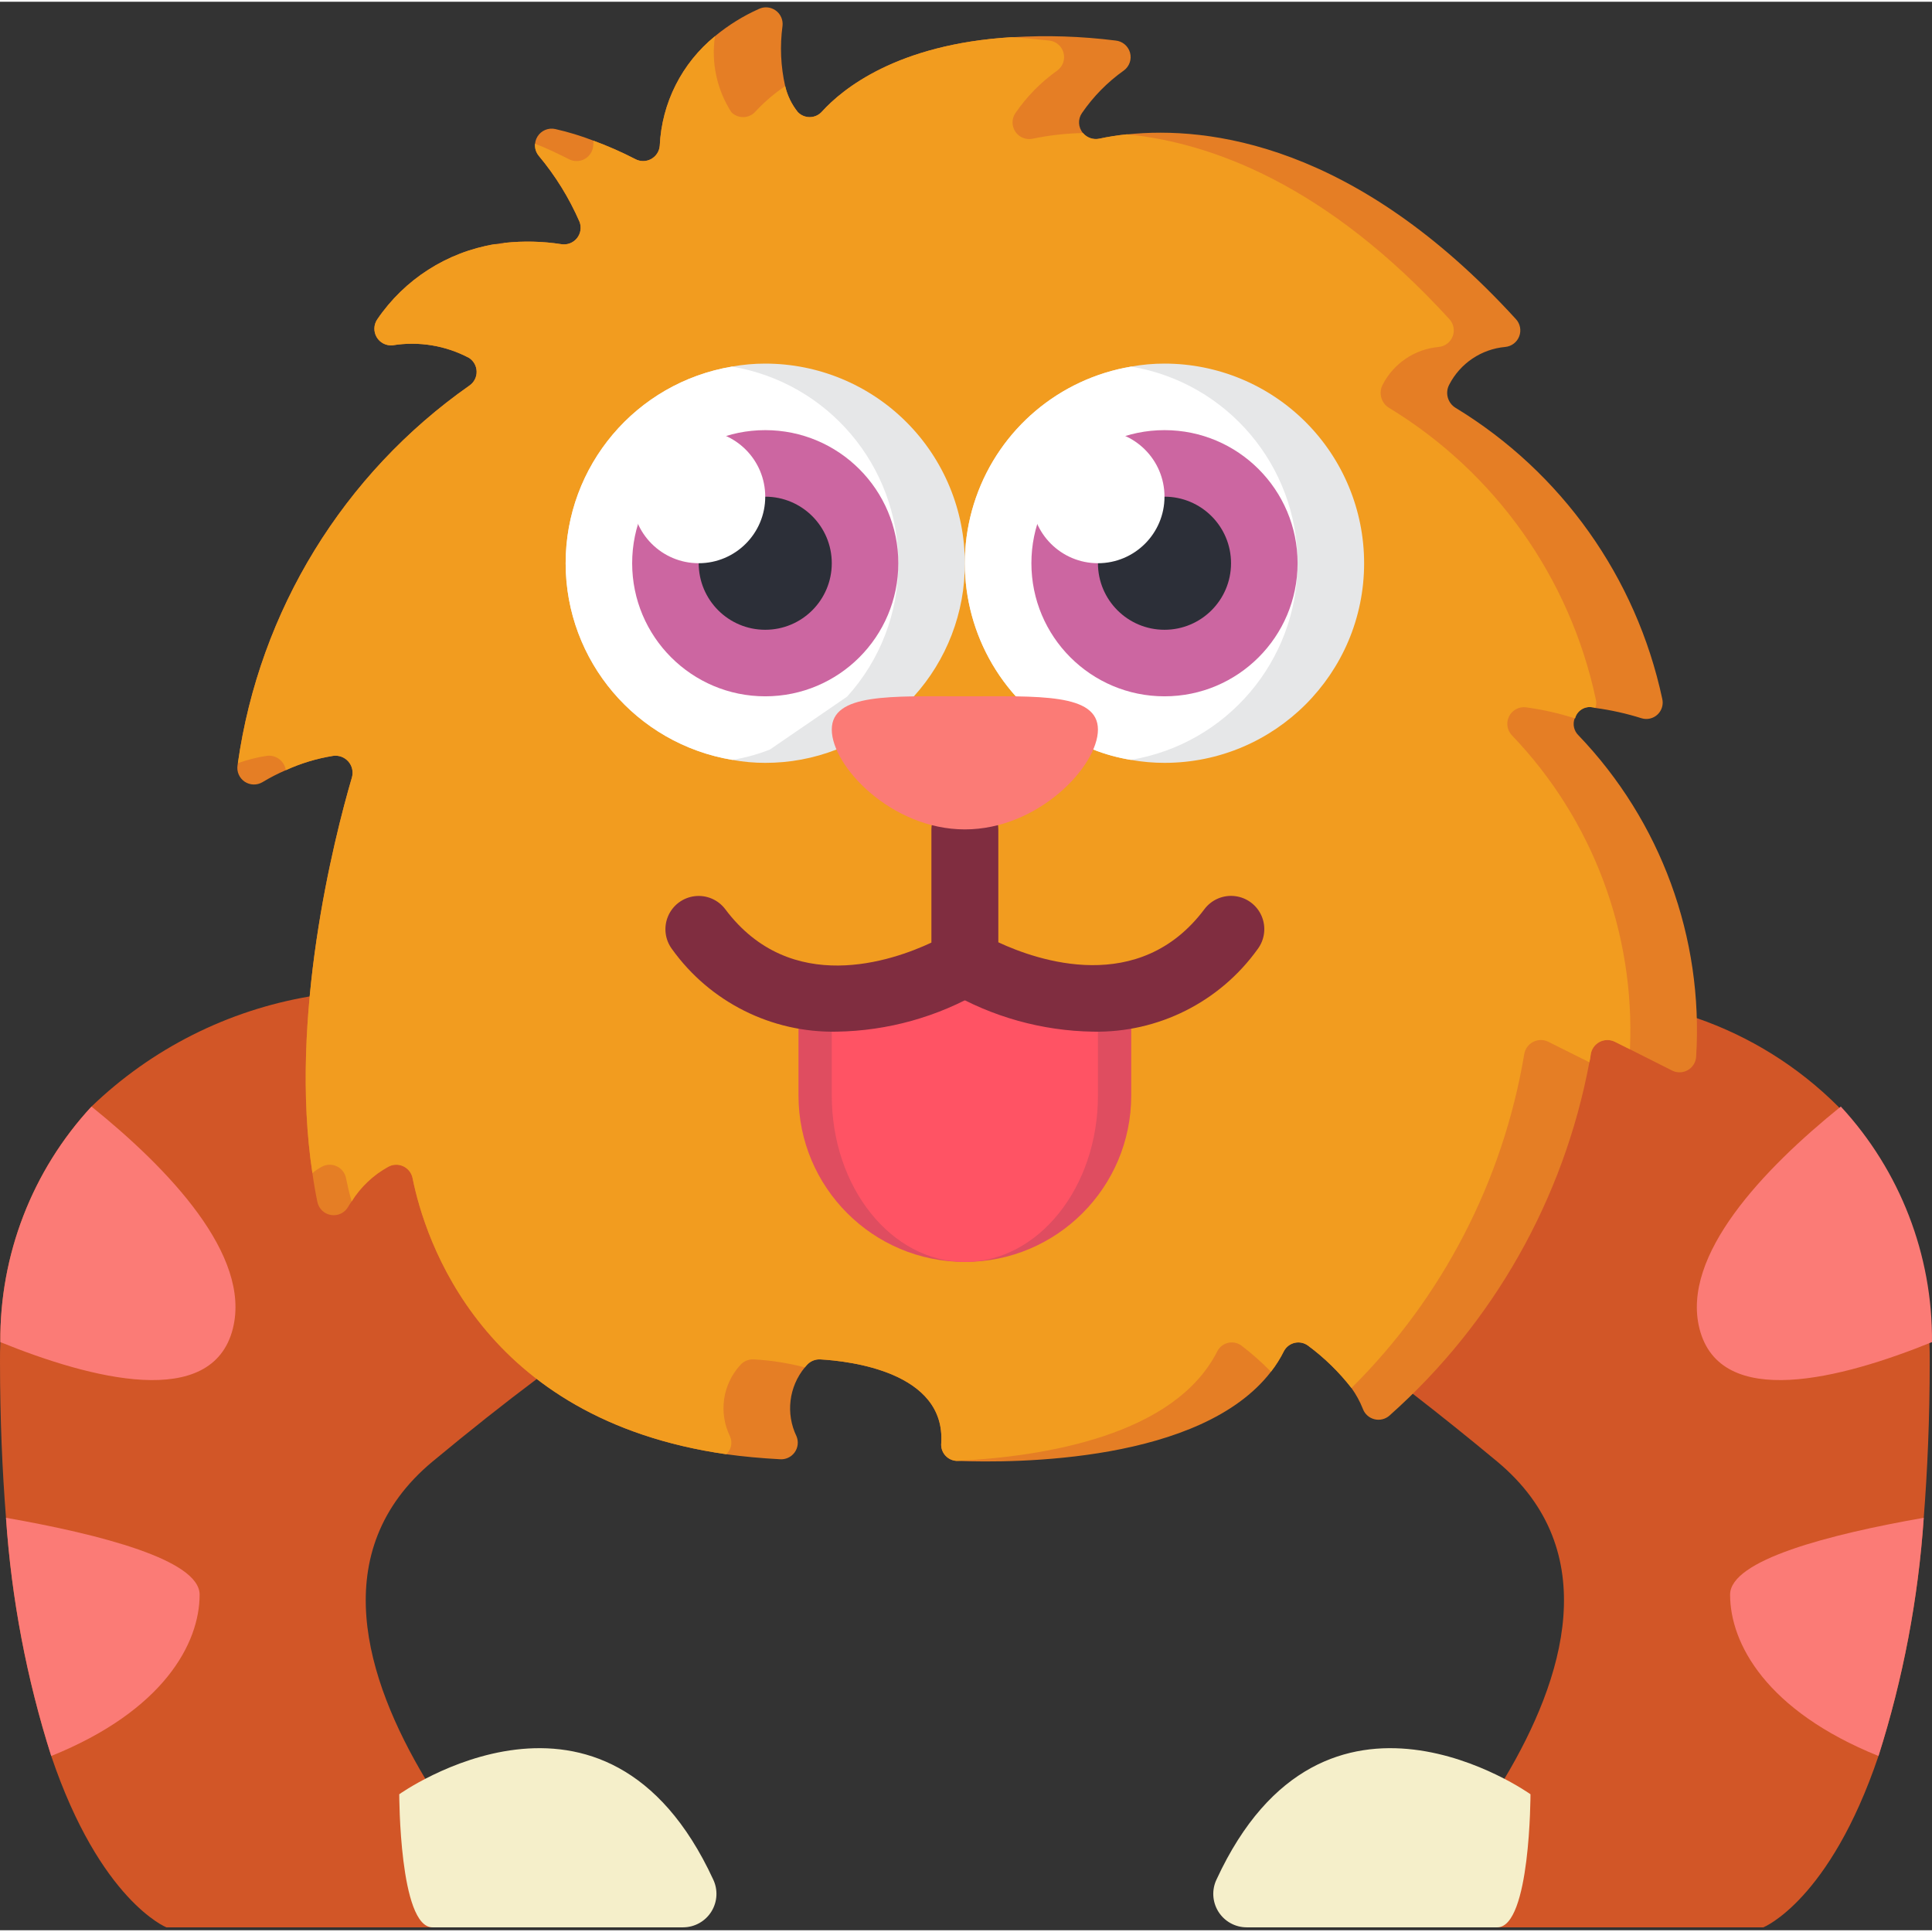 <svg height="503pt" viewBox="0 -1 503.915 503" width="503pt" xmlns="http://www.w3.org/2000/svg"><rect x="0" y="-1" width="503.915" height="503" fill="#333333" stroke="none"/><path d="m80.793 258.434c-21.43 3.641-41.27 13.648-56.93 28.727-15.449 16.707-23.953 38.68-23.777 61.438-.086 1.648-.086 3.387-.086 5.121 0 15.012.609 28.551 1.562 40.699 1.43 21.109 5.391 41.969 11.801 62.133 12.758 37.75 30.027 44.691 30.027 44.691h78.102l-10.586-38.789c-15.449-25.859-26.121-59.355 1.906-82.699 9.719-8.07 18.832-15.273 27.164-21.523zm0 0" fill="#d25627"/><path d="m112.812 501.242h65.379c2.996-.016 5.773-1.566 7.355-4.109 1.586-2.539 1.758-5.715.457-8.41-28.066-60.645-81.867-22.191-81.867-22.191s0 34.711 8.676 34.711zm0 0" fill="#f5efca"/><path d="m52.066 414.465c0 12.758-9.457 30.285-38.703 42.086-6.41-20.164-10.371-41.023-11.801-62.133 24.73 4.34 50.504 11.02 50.504 20.047zm0 0" fill="#fb7b76"/><path d="m442.488 264.074c13.918 4.785 26.559 12.68 36.969 23.086 15.453 16.707 23.953 38.68 23.777 61.438.086 1.648.086 3.387.086 5.121 0 15.012-.605 28.551-1.559 40.699-1.434 21.109-5.395 41.969-11.805 62.133-12.754 37.75-30.023 44.691-30.023 44.691h-78.102l10.586-38.789c15.445-25.859 26.121-59.355-1.91-82.699-7.723-6.422-15.098-12.324-22.043-17.703l-3.992-103.789zm0 0" fill="#d25627"/><path d="m390.508 501.242h-65.379c-2.996-.016-5.77-1.566-7.355-4.109-1.582-2.539-1.754-5.715-.453-8.41 28.062-60.645 81.867-22.191 81.867-22.191s0 34.711-8.68 34.711zm0 0" fill="#f5efca"/><path d="m451.254 414.465c0 12.758 9.461 30.285 38.703 42.086 6.41-20.164 10.371-41.023 11.805-62.133-24.734 4.34-50.508 11.02-50.508 20.047zm0 0" fill="#fb7b76"/><path d="m442.402 274.141c-.082 1.453-.887 2.766-2.145 3.5-1.258.734-2.797.789-4.102.145l-11.023-5.555-3.992-1.992c-1.266-.605-2.746-.566-3.984.102-1.234.672-2.074 1.891-2.262 3.281-.066.672-.184 1.34-.348 1.996-6.684 35.652-25.031 68.074-52.156 92.16-1.082.945-2.562 1.293-3.953.926-1.391-.363-2.508-1.395-2.988-2.75-.762-1.906-1.75-3.711-2.949-5.379-3.242-4.168-7.039-7.875-11.281-11.02-.996-.758-2.27-1.043-3.488-.773-1.223.266-2.262 1.059-2.848 2.16-.941 1.902-2.078 3.707-3.383 5.379-18.227 23.691-66.562 23.867-81.922 23.258h-.086c-1.148-.062-2.219-.586-2.973-1.453-.754-.867-1.121-2-1.02-3.145 1.215-18.66-24.039-21.438-31.5-21.871-1.352-.09-2.668.457-3.559 1.477-.176.172-.348.434-.52.609-4.176 5.047-5.023 12.066-2.172 17.961.586 1.41.391 3.023-.516 4.25s-2.391 1.887-3.91 1.738c-4.859-.262-9.547-.695-13.883-1.301-63.785-9.113-78.625-56.059-81.836-72.027-.27-1.352-1.172-2.496-2.422-3.078s-2.703-.535-3.91.129c-3.902 2.141-7.188 5.25-9.547 9.023-.348.473-.668.965-.953 1.477-.91 1.543-2.672 2.367-4.438 2.078-1.77-.285-3.176-1.629-3.547-3.383-.523-2.516-.957-5.031-1.305-7.547-6.16-40.527 5.555-87.043 10.328-103.27.387-1.445.02-2.992-.977-4.109-.996-1.117-2.488-1.66-3.969-1.445-4.258.684-8.402 1.938-12.324 3.734-2.094.898-4.125 1.941-6.074 3.121-1.449.867-3.27.816-4.668-.133-1.395-.953-2.113-2.625-1.84-4.293 0-.172.086-.348.086-.52 5.645-39.773 27.508-75.43 60.398-98.496 1.191-.82 1.895-2.18 1.875-3.625-.016-1.441-.75-2.785-1.961-3.578-6.113-3.25-13.125-4.406-19.961-3.297-1.676.16-3.289-.664-4.145-2.113-.855-1.449-.797-3.266.152-4.656 7.102-10.449 18.172-17.535 30.637-19.609h.172c.867-.176 1.648-.262 2.43-.348 4.91-.523 9.871-.406 14.754.348 1.531.254 3.082-.328 4.066-1.527s1.254-2.836.707-4.289c-2.711-6.238-6.309-12.055-10.676-17.27-1.148-1.438-1.266-3.445-.289-5.008.977-1.559 2.832-2.336 4.629-1.934 3.395.766 6.73 1.781 9.98 3.039 3.707 1.367 7.332 2.961 10.848 4.773 1.293.711 2.859.719 4.156.016 1.301-.703 2.152-2.016 2.266-3.488.512-11.137 5.754-21.523 14.402-28.551 3.48-2.883 7.332-5.273 11.457-7.117 1.426-.672 3.102-.52 4.383.402 1.277.918 1.961 2.461 1.777 4.023-.707 5.234-.473 10.555.695 15.707.578 2.477 1.707 4.789 3.297 6.77.836.871 2 1.348 3.207 1.312 1.203-.031 2.34-.57 3.129-1.484 5.293-5.816 19.523-17.531 49.289-19.352h.348c8.977-.547 17.98-.254 26.902.867 1.789.168 3.289 1.426 3.773 3.156.48 1.734-.156 3.586-1.605 4.652-4.27 3.031-7.973 6.789-10.934 11.109-1.102 1.594-.996 3.73.262 5.207 1.039 1.234 2.672 1.801 4.25 1.473 2.352-.508 4.727-.883 7.117-1.125h.262c20.914-2.172 59.355 2.254 101.27 48.16 1.137 1.211 1.48 2.965.891 4.512-.59 1.551-2.016 2.629-3.668 2.777-6.215.566-11.711 4.266-14.578 9.809-1.152 2.141-.43 4.809 1.648 6.074 27.629 16.797 47.117 44.23 53.891 75.844.371 1.492-.086 3.066-1.199 4.129-1.113 1.059-2.711 1.438-4.18.992-3.938-1.238-7.973-2.141-12.062-2.691-.25-.098-.516-.156-.781-.172-2.02-.359-3.977.883-4.512 2.863h-.09c-.59 1.535-.215 3.273.957 4.426 21.512 22.418 32.652 52.82 30.719 83.828zm0 0" fill="#e57e25"/><path d="m425.133 272.23-3.992-1.992c-1.266-.605-2.746-.566-3.984.102-1.234.672-2.074 1.891-2.262 3.281-.066.672-.184 1.34-.348 1.996l-10.762-5.379c-1.27-.605-2.75-.566-3.984.102-1.234.672-2.074 1.891-2.262 3.281-5.562 32.977-21.312 63.387-45.039 86.953-3.242-4.168-7.039-7.875-11.281-11.02-.996-.758-2.27-1.043-3.488-.773-1.223.266-2.262 1.059-2.848 2.16-.941 1.902-2.078 3.707-3.383 5.379-2.383-2.434-4.934-4.695-7.637-6.766-.996-.758-2.27-1.043-3.492-.773-1.219.266-2.258 1.059-2.844 2.16-11.109 22.043-45.125 27.508-67.949 28.637h-.086c-1.148-.062-2.219-.586-2.973-1.453-.754-.867-1.121-2-1.02-3.145 1.215-18.66-24.039-21.438-31.5-21.871-1.352-.09-2.668.457-3.559 1.477-.176.172-.348.434-.52.609-4.348-1.141-8.793-1.84-13.277-2.086-1.352-.09-2.668.457-3.559 1.477-4.629 5.051-5.695 12.418-2.691 18.57.734 1.605.348 3.496-.953 4.688-63.785-9.113-78.625-56.059-81.836-72.027-.27-1.352-1.172-2.496-2.422-3.078s-2.703-.535-3.91.129c-3.902 2.141-7.188 5.25-9.547 9.023-.695-2.344-1.129-4.34-1.477-6.074-.27-1.352-1.172-2.496-2.422-3.078s-2.703-.535-3.914.129c-.859.469-1.676 1.02-2.43 1.648-6.16-40.527 5.555-87.043 10.328-103.27.387-1.445.02-2.992-.977-4.109-.996-1.117-2.488-1.66-3.969-1.445-4.258.684-8.402 1.938-12.324 3.734-.359-2.422-2.613-4.09-5.031-3.734-2.547.391-5.047 1.031-7.465 1.91 5.645-39.773 27.508-75.43 60.398-98.496 1.191-.82 1.895-2.18 1.875-3.625-.016-1.441-.75-2.785-1.961-3.578-6.113-3.25-13.125-4.406-19.961-3.297-1.676.16-3.289-.664-4.145-2.113-.855-1.449-.797-3.266.152-4.656 7.102-10.449 18.172-17.535 30.637-19.609h.172c.828.109 1.668-.008 2.43-.348 4.91-.523 9.871-.406 14.754.348 1.531.254 3.082-.328 4.066-1.527s1.254-2.836.707-4.289c-2.711-6.238-6.309-12.055-10.676-17.27-.711-.875-1.055-1.996-.953-3.121 3.383 1.301 6.332 2.777 8.762 3.992 1.293.711 2.863.719 4.16.016 1.301-.703 2.152-2.016 2.262-3.488 0-.434.09-.867.09-1.301 3.707 1.367 7.332 2.961 10.848 4.773 1.293.711 2.859.719 4.156.016 1.301-.703 2.152-2.016 2.266-3.488.512-11.137 5.754-21.523 14.402-28.551-1.02 6.891.492 13.922 4.254 19.785.836.871 2 1.348 3.207 1.312 1.203-.031 2.34-.57 3.129-1.484 2.309-2.492 4.898-4.707 7.723-6.598.578 2.477 1.707 4.789 3.297 6.77.836.871 2 1.348 3.207 1.312 1.203-.031 2.34-.57 3.129-1.484 5.293-5.816 19.523-17.531 49.289-19.352h.348c3.039.172 6.25.52 9.547.867 1.789.168 3.289 1.426 3.773 3.156.48 1.734-.156 3.586-1.605 4.652-4.27 3.031-7.973 6.789-10.934 11.109-1 1.469-1.004 3.398-.012 4.871.996 1.473 2.789 2.191 4.523 1.809 4.312-.895 8.699-1.387 13.105-1.473 1.039 1.234 2.672 1.801 4.25 1.473 2.352-.508 4.727-.883 7.117-1.125h.262c21.605 2.168 51.719 12.93 83.914 48.16 1.137 1.211 1.48 2.965.891 4.512-.59 1.551-2.016 2.629-3.668 2.777-6.215.566-11.711 4.266-14.578 9.809-1.152 2.141-.43 4.809 1.648 6.074 27.625 16.797 47.117 44.23 53.891 75.844.234.797.203 1.652-.086 2.43-.25-.098-.516-.156-.781-.172-2.02-.359-3.977.883-4.512 2.863h-.09c-4.16-1.316-8.43-2.273-12.754-2.863-1.812-.207-3.555.742-4.371 2.371-.816 1.629-.523 3.594.727 4.918 21.047 21.941 32.18 51.547 30.805 81.918zm0 0" fill="#f29c1f"/><path d="m251.66 145.445c.047 12.863-4.723 25.277-13.363 34.801l-20.133 13.797c-5.918 2.309-12.219 3.484-18.57 3.473-2.883.004-5.758-.254-8.59-.781-25.066-4.168-43.449-25.84-43.469-51.25-.023-25.41 18.32-47.113 43.379-51.324 2.863-.527 5.77-.785 8.68-.781 13.809 0 27.051 5.484 36.816 15.25s15.25 23.008 15.25 36.816zm0 0" fill="#e6e7e8"/><path d="m355.797 145.445c0 28.758-23.312 52.07-52.066 52.07-2.941 0-5.875-.258-8.766-.781-3.355-.539-6.645-1.441-9.809-2.691l-20.133-13.797c-12.703-14.102-16.715-34.008-10.465-51.93 6.254-17.922 21.773-31.016 40.492-34.156 2.863-.527 5.766-.785 8.68-.781 13.809 0 27.051 5.484 36.816 15.25s15.25 23.008 15.25 36.816zm0 0" fill="#e6e7e8"/><path d="m234.305 145.445c.047 12.863-4.723 25.277-13.363 34.801l-20.133 13.797c-3.16 1.25-6.449 2.152-9.805 2.691-25.066-4.168-43.449-25.84-43.469-51.25-.023-25.41 18.32-47.113 43.379-51.324 25.051 4.199 43.402 25.887 43.391 51.285zm0 0" fill="#fff"/><path d="m338.441 145.445c-.035 25.418-18.41 47.094-43.477 51.289-3.355-.539-6.645-1.441-9.809-2.691l-20.133-13.797c-12.703-14.102-16.715-34.008-10.465-51.93 6.254-17.922 21.773-31.016 40.492-34.156 25.051 4.199 43.398 25.887 43.391 51.285zm0 0" fill="#fff"/><path d="m234.305 145.445c0 19.172-15.539 34.715-34.711 34.715s-34.711-15.543-34.711-34.715c0-19.168 15.539-34.711 34.711-34.711s34.711 15.543 34.711 34.711zm0 0" fill="#cc66a1"/><path d="m338.441 145.445c0 19.172-15.543 34.715-34.711 34.715-19.172 0-34.715-15.543-34.715-34.715 0-19.168 15.543-34.711 34.715-34.711 19.168 0 34.711 15.543 34.711 34.711zm0 0" fill="#cc66a1"/><path d="m216.949 145.445c0 9.586-7.77 17.359-17.355 17.359s-17.355-7.773-17.355-17.359c0-9.582 7.77-17.355 17.355-17.355s17.355 7.773 17.355 17.355zm0 0" fill="#2c2f38"/><path d="m321.086 145.445c0 9.586-7.773 17.359-17.355 17.359-9.586 0-17.359-7.773-17.359-17.359 0-9.582 7.773-17.355 17.359-17.355 9.582 0 17.355 7.773 17.355 17.355zm0 0" fill="#2c2f38"/><path d="m60.746 345.039c-5.379 21.438-37.141 13.105-60.66 3.559-.176-22.758 8.328-44.73 23.777-61.438 20.223 16.312 41.656 38.789 36.883 57.879zm0 0" fill="#fb7b76"/><path d="m443.254 345.039c5.379 21.438 37.141 13.105 60.66 3.559.176-22.758-8.328-44.73-23.781-61.438-20.199 16.312-41.652 38.789-36.879 57.879zm0 0" fill="#fb7b76"/><path d="m295.051 258v26.293c0 23.965-19.426 43.391-43.391 43.391-23.961 0-43.391-19.426-43.391-43.391v-26.293c14.996 2.062 30.254-.898 43.391-8.418 13.137 7.52 28.395 10.48 43.391 8.418zm0 0" fill="#df4d60"/><path d="m286.371 258v26.293c0 23.953-15.551 43.391-34.711 43.391s-34.711-19.438-34.711-43.391v-26.293c12.23 1.941 24.73-1.09 34.711-8.418 9.984 7.328 22.48 10.359 34.711 8.418zm0 0" fill="#ff5364"/><path d="m218.227 267.625c-16.98.332-33.035-7.715-42.934-21.512-1.859-2.48-2.254-5.766-1.035-8.617 1.219-2.852 3.863-4.836 6.941-5.207 3.078-.371 6.121.93 7.98 3.41 17.078 22.77 43.547 13.484 53.805 8.676v-29.504c0-4.793 3.883-8.68 8.676-8.68 4.793 0 8.68 3.887 8.68 8.68v34.711c0 3.047-1.598 5.871-4.211 7.438-11.508 6.746-24.566 10.398-37.902 10.605zm0 0" fill="#802d40"/><path d="m285.098 267.625c-13.34-.207-26.395-3.859-37.906-10.605-2.609-1.566-4.207-4.391-4.207-7.438v-34.711c0-4.793 3.883-8.68 8.676-8.68 4.793 0 8.68 3.887 8.68 8.68v29.426c10.281 4.801 36.836 14.016 53.801-8.617 1.863-2.48 4.902-3.777 7.98-3.406 3.078.371 5.727 2.355 6.945 5.207 1.215 2.848.82 6.133-1.039 8.613-9.895 13.805-25.949 21.859-42.93 21.531zm0 0" fill="#802d40"/><path d="m286.371 188.836c0 9.547-15.539 26.035-34.711 26.035-19.168 0-34.711-16.488-34.711-26.035 0-9.543 15.543-8.676 34.711-8.676 19.172 0 34.711-.867 34.711 8.676zm0 0" fill="#fb7b76"/><g fill="#fff"><path d="m199.594 128.09c0 9.586-7.77 17.355-17.355 17.355-9.586 0-17.355-7.77-17.355-17.355 0-9.586 7.77-17.355 17.355-17.355 9.586 0 17.355 7.77 17.355 17.355zm0 0"/><path d="m303.73 128.09c0 9.586-7.773 17.355-17.359 17.355-9.582 0-17.355-7.77-17.355-17.355 0-9.586 7.773-17.355 17.355-17.355 9.586 0 17.359 7.77 17.359 17.355zm0 0"/></g></svg>